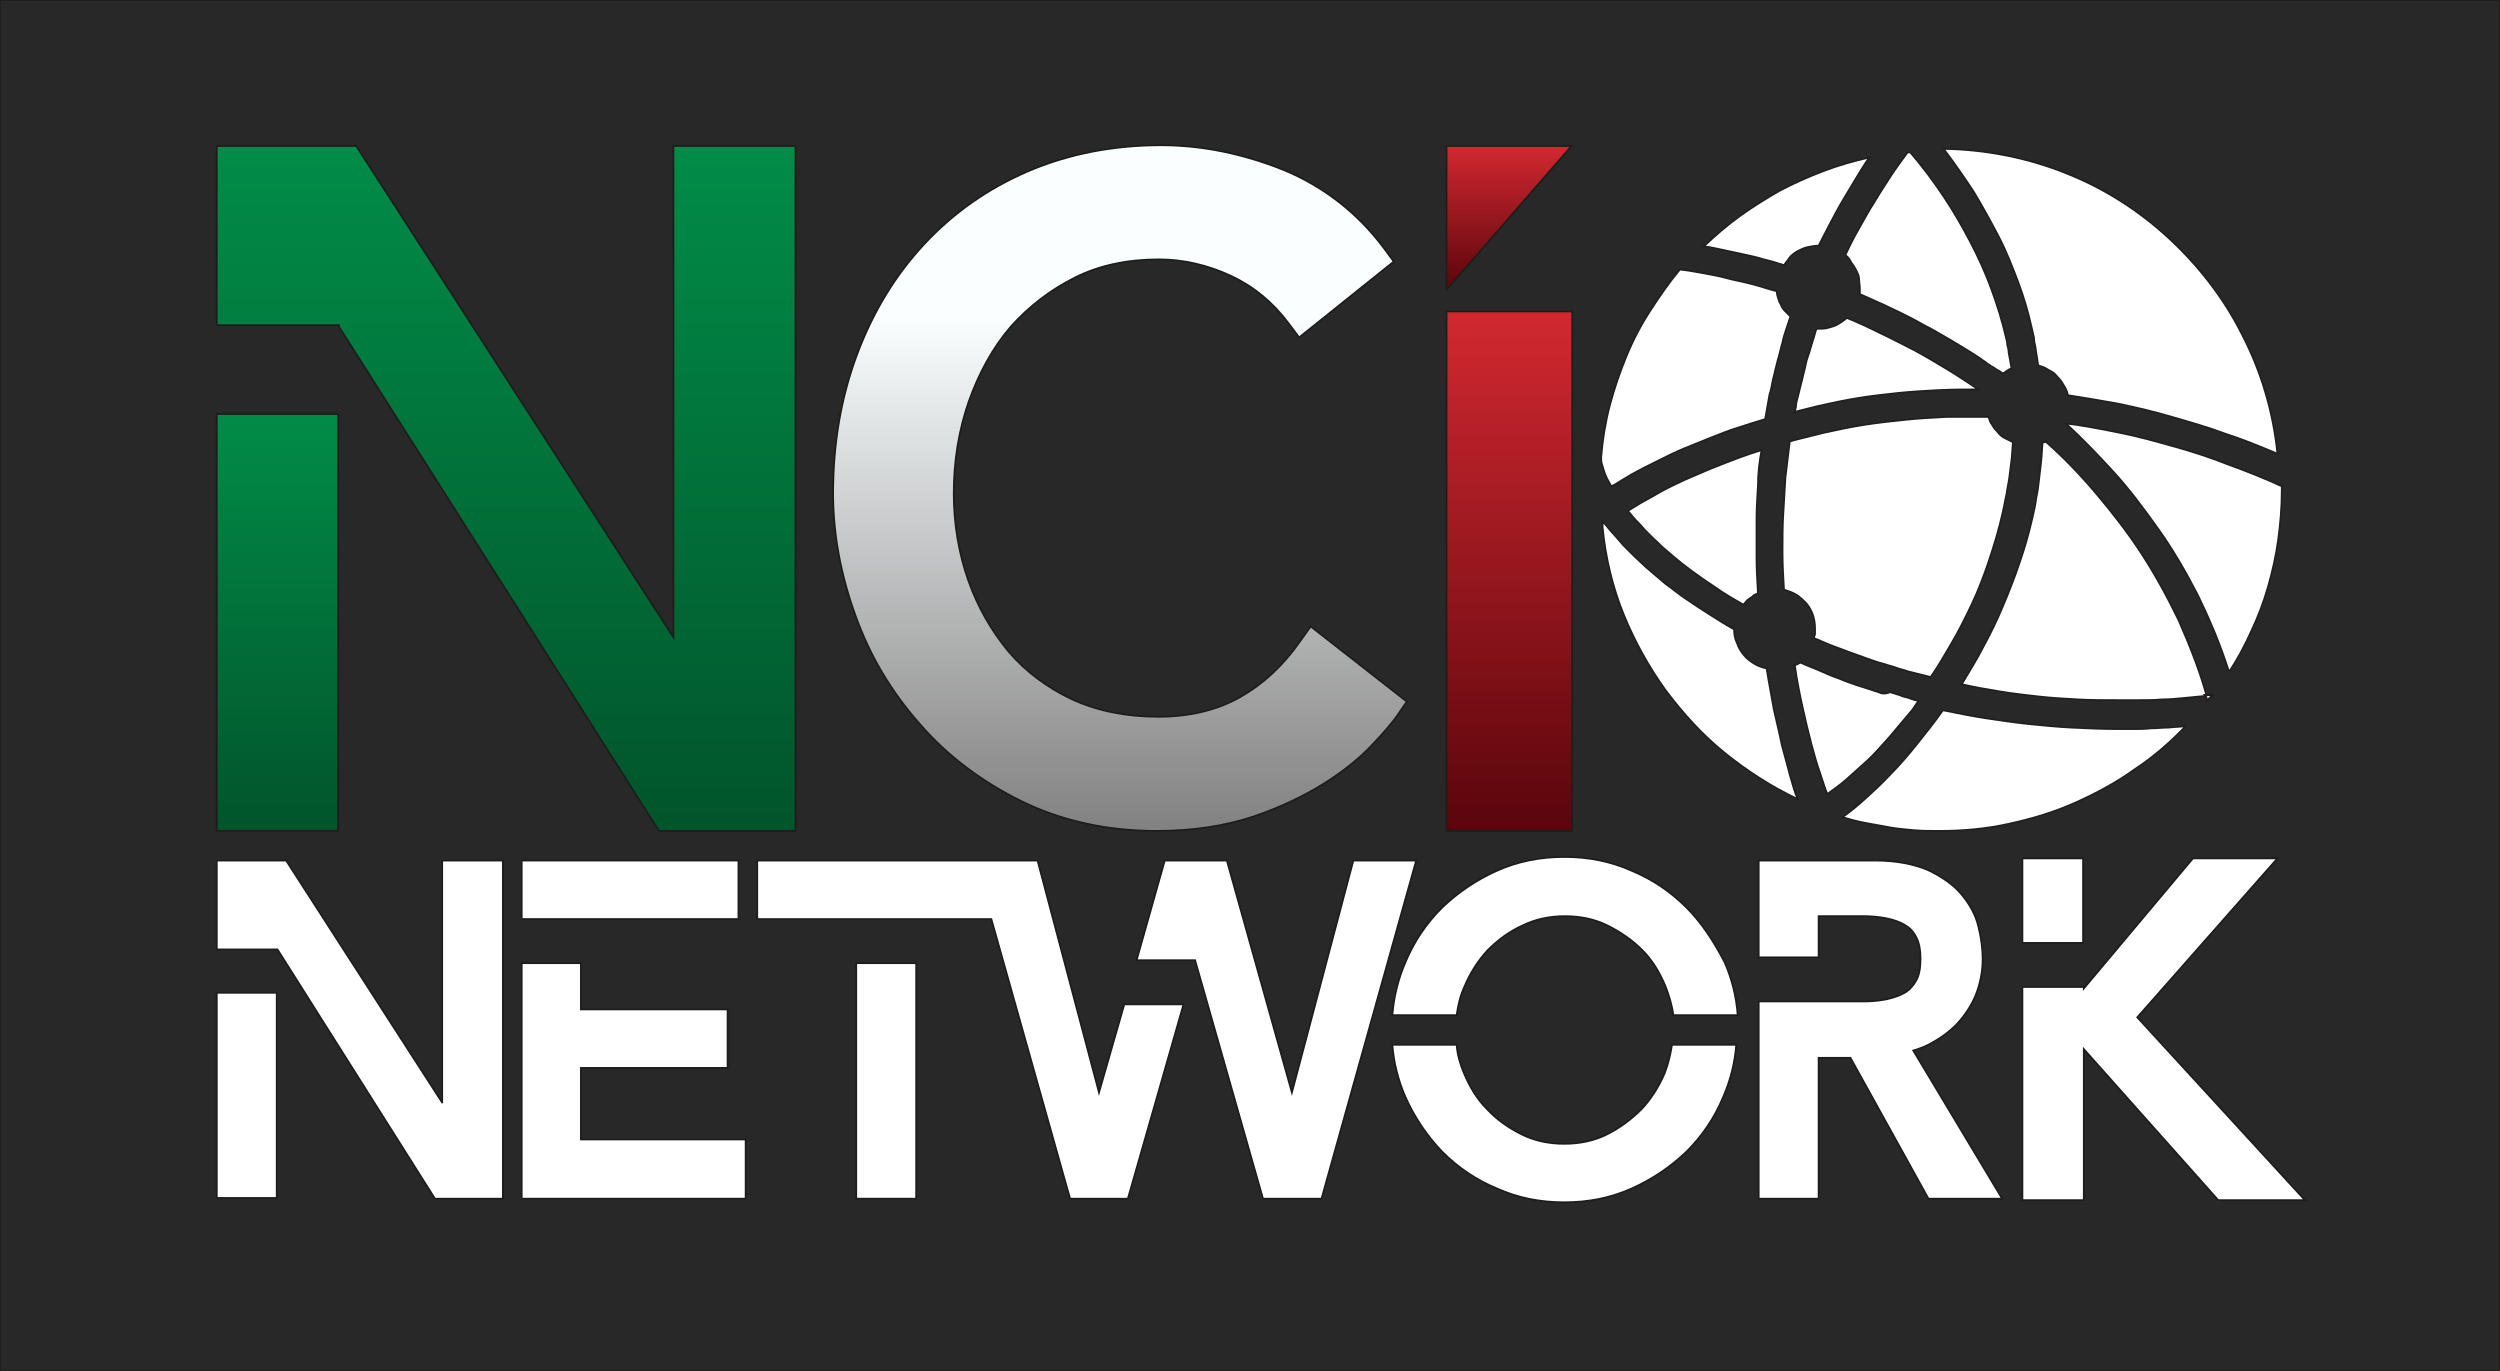 <svg xmlns="http://www.w3.org/2000/svg" xmlns:xlink="http://www.w3.org/1999/xlink" id="Layer_1" x="0px" y="0px" viewBox="0 0 346 189.8" style="enable-background:new 0 0 346 189.8;" xml:space="preserve"><rect x="0" y="0" width="346" height="189.8" fill="#333333" stroke="none"/><style type="text/css">	.st0{fill:#282828;stroke:#1D1D1B;stroke-width:0.25;stroke-miterlimit:10;}	.st1{fill:url(#SVGID_1_);stroke:#1D1D1B;stroke-width:0.25;stroke-miterlimit:10;}			.st2{fill:url(#SVGID_00000110466324121097608630000016835903130532981121_);stroke:#1D1D1B;stroke-width:0.25;stroke-miterlimit:10;}			.st3{fill:url(#SVGID_00000085248127175687515230000015992118840791782037_);stroke:#1D1D1B;stroke-width:0.25;stroke-miterlimit:10;}			.st4{fill:url(#SVGID_00000080926757301147223570000011474950467729504163_);stroke:#1D1D1B;stroke-width:0.25;stroke-miterlimit:10;}			.st5{fill:url(#SVGID_00000039833417653883013570000010120403383088986769_);stroke:#1D1D1B;stroke-width:0.25;stroke-miterlimit:10;}	.st6{fill:#FFFFFF;stroke:#1D1D1B;stroke-width:0.25;stroke-miterlimit:10;}	.st7{fill:#FFFFFF;stroke:#231F20;stroke-width:0.25;stroke-miterlimit:10;}</style><g>	<rect class="st0" width="346" height="189.8"></rect>	<g>					<linearGradient id="SVGID_1_" gradientUnits="userSpaceOnUse" x1="38.45" y1="128.65" x2="38.45" y2="70.95" gradientTransform="matrix(1 0 0 -1 0 186)">			<stop offset="0" style="stop-color:#018C48"></stop>			<stop offset="1" style="stop-color:#01542B"></stop>		</linearGradient>		<rect x="30" y="57.3" class="st1" width="16.8" height="57.7"></rect>					<linearGradient id="SVGID_00000032615501812304177140000009738950892257364614_" gradientUnits="userSpaceOnUse" x1="70.05" y1="165.75" x2="70.05" y2="70.95" gradientTransform="matrix(1 0 0 -1 0 186)">			<stop offset="0" style="stop-color:#018C48"></stop>			<stop offset="1" style="stop-color:#01542B"></stop>		</linearGradient>					<polygon style="fill:url(#SVGID_00000032615501812304177140000009738950892257364614_);stroke:#1D1D1B;stroke-width:0.25;stroke-miterlimit:10;" points="   93.2,20.2 93.2,88.2 93.2,88.2 93.2,88.2 93.2,88.2 93.2,88.2 49.3,20.2 30,20.2 30,45 46.9,45 46.9,45.2 91.2,115 110.1,115    110.1,92.5 110.1,88.2 110.1,20.2   "></polygon>	</g>			<linearGradient id="SVGID_00000139983394499243614690000007681783636440622002_" gradientUnits="userSpaceOnUse" x1="155.05" y1="165.85" x2="155.05" y2="70.95" gradientTransform="matrix(1 0 0 -1 0 186)">		<stop offset="0.251" style="stop-color:#FAFEFF"></stop>		<stop offset="1" style="stop-color:#828181"></stop>	</linearGradient>			<path style="fill:url(#SVGID_00000139983394499243614690000007681783636440622002_);stroke:#1D1D1B;stroke-width:0.25;stroke-miterlimit:10;" d="  M160.1,115c-6.9,0-13.2-1.4-18.7-4.1s-10.3-6.3-14.1-10.7c-3.9-4.4-6.9-9.4-8.9-15c-2-5.5-3.1-11.2-3.1-16.9  c0-6.9,1.1-13.3,3.3-19.2c2.2-5.9,5.3-11,9.3-15.3s8.8-7.7,14.4-10.1c5.6-2.4,11.8-3.6,18.4-3.6c5.7,0,11.4,1.2,16.9,3.4  c5.6,2.3,10.3,6,13.9,10.8l1.4,1.9l-13.1,10.5l-1.5-2c-2.1-2.8-4.7-5-7.9-6.5s-6.6-2.3-10-2.3c-4.3,0-8.2,0.8-11.6,2.5  c-3.4,1.7-6.4,4-8.9,6.8c-2.5,2.9-4.4,6.4-5.8,10.3c-1.4,4-2.1,8.3-2.1,12.8c0,4.2,0.7,8.3,2,12s3.2,7,5.6,9.9  c2.4,2.8,5.4,5,8.8,6.6c3.5,1.6,7.5,2.4,11.9,2.4c4.3,0,8.1-0.9,11.3-2.7c3.2-1.8,6-4.4,8.3-7.7l1.5-2.1l13.3,10.4l-1.3,1.9  c-0.7,1-1.8,2.3-3.5,4.1c-1.7,1.8-3.9,3.6-6.6,5.3c-2.7,1.7-6,3.3-9.8,4.6C169.6,114.3,165.1,115,160.1,115z"></path>	<g>					<linearGradient id="SVGID_00000079471930018689938420000001782929044831145136_" gradientUnits="userSpaceOnUse" x1="208.95" y1="142.85" x2="208.95" y2="70.95" gradientTransform="matrix(1 0 0 -1 0 186)">			<stop offset="7.713520e-03" style="stop-color:#D12830"></stop>			<stop offset="1" style="stop-color:#5A050C"></stop>		</linearGradient>					<rect x="200.2" y="43.1" style="fill:url(#SVGID_00000079471930018689938420000001782929044831145136_);stroke:#1D1D1B;stroke-width:0.25;stroke-miterlimit:10;" width="17.4" height="71.9"></rect>					<linearGradient id="SVGID_00000008861703370809667290000006590290148825016764_" gradientUnits="userSpaceOnUse" x1="208.9" y1="165.791" x2="208.9" y2="145.861" gradientTransform="matrix(1 0 0 -1 0 186)">			<stop offset="7.713520e-03" style="stop-color:#D12830"></stop>			<stop offset="1" style="stop-color:#5A050C"></stop>		</linearGradient>					<path style="fill:url(#SVGID_00000008861703370809667290000006590290148825016764_);stroke:#1D1D1B;stroke-width:0.25;stroke-miterlimit:10;" d="   M217.5,20.2h-17.3v19.9l0,0L217.5,20.2z"></path>	</g>	<g>		<rect x="30" y="137.4" class="st6" width="8.3" height="28.4"></rect>		<polygon class="st6" points="61.2,152.6 61.2,152.7 61.2,152.6 61.2,152.6 61.2,152.6 39.6,119.1 30,119.1 30,131.4 38.4,131.4    38.4,131.4 60.2,165.9 69.6,165.9 69.6,154.8 69.6,152.6 69.6,119.1 61.2,119.1   "></polygon>		<polygon class="st6" points="80.4,127.2 102.2,127.2 102.2,119.1 72.2,119.1 72.2,127.2   "></polygon>		<polygon class="st6" points="80.4,147.8 100.7,147.8 100.7,139.7 80.4,139.7 80.4,137.9 80.4,137.9 80.4,133.3 72.2,133.3    72.2,165.9 103.2,165.9 103.2,157.7 80.4,157.7   "></polygon>		<rect x="118.5" y="133.3" class="st6" width="8.3" height="32.6"></rect>		<polygon class="st6" points="152.1,151.2 143.6,119.1 140.4,119.1 134.9,119.1 104.8,119.1 104.8,127.2 118.5,127.2 118.5,127.2    126.8,127.2 126.8,127.2 137.2,127.2 148.1,165.9 156.1,165.9 163.8,139 155.6,139   "></polygon>		<polygon class="st6" points="187.3,119.1 178.8,151.2 169.8,119.1 161.2,119.1 157.3,132.9 165.4,132.9 165.4,132.9 174.8,165.9    182.9,165.9 196,119.1   "></polygon>		<path class="st6" d="M233.4,125.6c-2.2-2.2-4.7-3.9-7.6-5.1c-2.9-1.3-6-1.9-9.3-1.9s-6.4,0.6-9.3,1.9c-2.9,1.3-5.4,3-7.6,5.1   c-2.2,2.2-3.9,4.7-5.1,7.6c-1,2.3-1.6,4.8-1.8,7.3h8.9c0.2-1.4,0.5-2.7,1.1-4c0.8-1.9,1.9-3.6,3.2-5c1.4-1.4,3-2.6,4.8-3.4   c1.8-0.9,3.8-1.3,5.9-1.3c2.1,0,4.1,0.4,5.9,1.3c1.8,0.9,3.4,2,4.8,3.4c1.4,1.4,2.4,3.1,3.2,5c0.5,1.3,0.9,2.6,1.1,4h8.9   c-0.2-2.6-0.8-5-1.8-7.3C237.2,130.3,235.5,127.7,233.4,125.6z"></path>		<path class="st6" d="M230.4,148.5c-0.8,1.9-1.9,3.6-3.2,5c-1.4,1.4-3,2.6-4.8,3.5s-3.8,1.3-5.9,1.3c-2.1,0-4.1-0.4-5.9-1.3   c-1.8-0.9-3.4-2-4.8-3.5c-1.4-1.4-2.4-3.1-3.2-5c-0.5-1.2-0.9-2.5-1-3.9h-8.9c0.2,2.5,0.8,4.9,1.8,7.2c1.3,2.9,3,5.4,5.1,7.6   c2.2,2.2,4.7,3.9,7.6,5.1c2.9,1.3,6,1.9,9.3,1.9s6.4-0.6,9.3-1.9c2.9-1.3,5.4-3,7.6-5.1c2.2-2.2,3.9-4.7,5.1-7.6   c1-2.3,1.6-4.7,1.8-7.2h-8.9C231.2,145.9,230.9,147.2,230.4,148.5z"></path>		<path class="st6" d="M267.6,144.2c1.4-0.8,2.7-1.8,3.7-3s1.8-2.5,2.3-3.9c0.5-1.4,0.8-3,0.8-4.5s-0.2-3-0.6-4.6   c-0.4-1.7-1.3-3.2-2.4-4.5c-1.1-1.3-2.7-2.4-4.6-3.3c-1.9-0.8-4.4-1.3-7.2-1.3h-16.2v13.4h8.3v-5.7h6.3c1,0,2.1,0.1,3.1,0.3   c1,0.2,1.8,0.5,2.5,0.9c0.7,0.4,1.2,0.9,1.6,1.7c0.4,0.7,0.6,1.8,0.6,3c0,1.3-0.2,2.3-0.6,3s-0.9,1.3-1.6,1.7   c-0.7,0.4-1.6,0.7-2.5,0.9c-1,0.2-2.1,0.3-3.1,0.3h-2.4h-3.9h-8.3v27.3h8.3v-19.5h4.4l10.8,19.5h10.2l-12.3-20.5   C265.8,145.1,266.8,144.7,267.6,144.2z"></path>		<polygon class="st6" points="295.8,140.8 315.2,118.8 303.5,118.8 288.4,136.8 288.4,136.6 279.9,136.6 279.9,166.1 288.4,166.1    288.4,145.2 307,166.1 319,166.1   "></polygon>		<rect x="279.9" y="118.8" class="st6" width="8.4" height="11.7"></rect>	</g>	<g>		<path class="st7" d="M246.9,36.7c-0.9-0.3-1.9-0.6-2.8-0.8c-0.9-0.3-1.9-0.5-2.8-0.7c-0.9-0.2-1.9-0.4-2.8-0.6   c-0.9-0.2-1.8-0.4-2.7-0.5c1.6-1.5,3.2-2.9,5-4.2c1.8-1.3,3.6-2.4,5.5-3.5c1.9-1,3.9-1.9,6-2.7c2.1-0.8,4.2-1.4,6.4-1.9   c-0.7,1-1.3,2-1.9,3c-0.6,1-1.2,2-1.8,3s-1.1,2-1.7,3.1c-0.5,1-1.1,2.1-1.6,3.1c-0.5,0-1,0.1-1.5,0.2c-0.5,0.1-0.9,0.3-1.3,0.5   c-0.4,0.2-0.8,0.5-1.1,0.8C247.5,35.9,247.2,36.3,246.9,36.7z"></path>		<path class="st7" d="M255.4,35.3c0.6-1.3,1.2-2.5,1.9-3.7c0.7-1.2,1.3-2.4,2.1-3.6c0.7-1.2,1.5-2.4,2.2-3.5   c0.7-1.1,1.6-2.3,2.4-3.4h0.1h0.1h0.1h0.1l0,0l0,0l0,0l0,0c1.7,2,3.2,4,4.6,6.1c1.4,2.1,2.6,4.2,3.7,6.3c1.1,2.1,2.1,4.3,2.9,6.5   s1.5,4.4,2,6.6c0.1,0.4,0.2,0.7,0.2,1.1c0.1,0.4,0.2,0.7,0.2,1.1c0.1,0.4,0.1,0.7,0.2,1.1c0.1,0.4,0.1,0.7,0.2,1.1   c-0.1,0-0.2,0.1-0.3,0.1c-0.1,0.1-0.2,0.1-0.3,0.2s-0.2,0.1-0.3,0.2c-0.1,0.1-0.2,0.1-0.3,0.2c-0.3-0.2-0.5-0.4-0.8-0.5   c-0.3-0.2-0.5-0.4-0.8-0.5c-0.2-0.2-0.5-0.3-0.7-0.5c-0.2-0.2-0.5-0.3-0.7-0.5c-1.3-0.9-2.7-1.7-4-2.5c-1.4-0.8-2.7-1.6-4.1-2.3   c-1.4-0.8-2.8-1.5-4.3-2.2c-1.4-0.7-2.9-1.3-4.4-2c0-0.1,0-0.1,0-0.2c0-0.1,0-0.1,0-0.2c0-0.1,0-0.1,0-0.2c0-0.1,0-0.1,0-0.2   c0-0.4-0.1-0.9-0.1-1.3c0-0.4-0.2-0.8-0.4-1.2c-0.2-0.4-0.4-0.7-0.7-1.1C256,35.9,255.8,35.6,255.4,35.3z"></path>		<path class="st7" d="M251.6,56.2c-0.3,0.1-0.5,0.1-0.8,0.2c-0.3,0.1-0.5,0.1-0.8,0.2c-0.3,0.1-0.5,0.1-0.8,0.2   c-0.3,0.1-0.5,0.1-0.8,0.2c0.1-0.4,0.2-0.8,0.2-1.2c0.1-0.4,0.2-0.8,0.3-1.2s0.2-0.8,0.3-1.2s0.2-0.8,0.3-1.2   c0.1-0.6,0.3-1.1,0.4-1.7c0.1-0.6,0.3-1.1,0.5-1.7c0.2-0.6,0.3-1.1,0.5-1.7c0.2-0.5,0.3-1.1,0.5-1.6h0.1h0.1h0.1h0.1   c0.4,0,0.7,0,1.1-0.1c0.4-0.1,0.7-0.2,1-0.3s0.6-0.3,0.9-0.5c0.3-0.2,0.6-0.4,0.8-0.6c1.5,0.6,3,1.3,4.6,2.1   c1.5,0.7,3,1.5,4.6,2.3c1.5,0.8,3,1.7,4.5,2.6c1.5,0.9,3,1.9,4.5,2.9c-1.9,0-3.7,0-5.6,0.1c-1.9,0.1-3.7,0.2-5.6,0.4   c-1.8,0.2-3.7,0.4-5.5,0.7C255.2,55.4,253.4,55.8,251.6,56.2z"></path>		<path class="st7" d="M247.8,43.8c-0.2,0.6-0.4,1.2-0.6,1.8c-0.2,0.6-0.4,1.2-0.5,1.8c-0.2,0.6-0.3,1.2-0.5,1.9   c-0.2,0.6-0.3,1.2-0.5,1.9c-0.1,0.6-0.3,1.1-0.4,1.7c-0.1,0.6-0.2,1.1-0.4,1.7c-0.1,0.6-0.2,1.1-0.3,1.7c-0.1,0.6-0.2,1.1-0.3,1.7   c-1.3,0.4-2.6,0.8-3.8,1.2c-1.3,0.4-2.5,0.9-3.8,1.4c-1.2,0.5-2.5,1-3.7,1.5s-2.4,1.1-3.6,1.7c-0.6,0.3-1.2,0.6-1.8,0.9   c-0.6,0.3-1.1,0.6-1.7,0.9c-0.5,0.3-1,0.6-1.5,0.9c-0.5,0.3-0.9,0.6-1.4,0.8c-0.2-0.4-0.4-0.7-0.6-1.1c-0.2-0.4-0.3-0.7-0.4-1   c-0.1-0.3-0.2-0.7-0.3-1c-0.1-0.3-0.1-0.6-0.1-0.9l0,0l0,0l0,0l0,0c0.2-2.5,0.6-4.9,1.2-7.2c0.6-2.3,1.4-4.6,2.3-6.8   c0.9-2.2,2-4.3,3.3-6.3s2.6-3.9,4.1-5.7c1,0.1,2.1,0.3,3.2,0.5c1.1,0.2,2.2,0.4,3.3,0.7s2.3,0.5,3.4,0.8c1.2,0.3,2.3,0.7,3.5,1   c0,0.3,0.1,0.7,0.2,1c0.1,0.3,0.2,0.6,0.4,0.9c0.1,0.3,0.3,0.6,0.5,0.8C247.4,43.4,247.6,43.6,247.8,43.8z"></path>		<path class="st7" d="M248.8,110.6c-3.6-1.7-7-3.9-10.1-6.4s-5.8-5.5-8.2-8.7c-2.3-3.2-4.3-6.8-5.8-10.5s-2.5-7.8-2.9-12   c0-0.1,0-0.1,0-0.2s0-0.1,0-0.2c0-0.1,0-0.1,0-0.2s0-0.1,0-0.2l0.1,0.1l0.1,0.1l0.1,0.1l0.1,0.1c0.4,0.5,0.8,1,1.2,1.4   c0.4,0.5,0.9,1,1.3,1.5c0.5,0.5,1,1,1.5,1.5s1.1,1,1.6,1.5c0.9,0.8,1.8,1.5,2.7,2.3c1,0.7,1.9,1.5,3,2.2c1,0.7,2.1,1.4,3.2,2.1   c1.1,0.7,2.2,1.4,3.3,2c0,0.7,0.1,1.3,0.4,1.9c0.2,0.6,0.5,1.1,0.9,1.6s0.9,0.9,1.4,1.2c0.5,0.3,1.1,0.6,1.8,0.7   c0.3,2,0.7,3.9,1,5.7c0.4,1.8,0.8,3.4,1.1,4.9c0.4,1.5,0.8,2.9,1.1,4.1C248.1,108.6,248.4,109.7,248.8,110.6z"></path>		<path class="st7" d="M275.2,57.7c-1.9,0-3.8,0-5.8,0c-1.9,0.1-3.8,0.2-5.7,0.4s-3.8,0.4-5.7,0.7s-3.8,0.7-5.6,1.1   c-0.4,0.1-0.8,0.2-1.2,0.3s-0.8,0.2-1.2,0.3s-0.8,0.2-1.2,0.3s-0.8,0.2-1.1,0.3c-0.2,1.7-0.4,3.3-0.6,5c-0.1,1.7-0.2,3.4-0.3,5.1   s-0.1,3.4-0.1,5.2c0,1.7,0.1,3.5,0.2,5.2c0.6,0.2,1.2,0.4,1.7,0.7c0.5,0.3,1,0.8,1.4,1.2c0.4,0.5,0.7,1,0.9,1.6s0.3,1.2,0.3,1.9   c0,0.1,0,0.2,0,0.4c0,0.1,0,0.2,0,0.3s0,0.2-0.1,0.3c0,0.1,0,0.2-0.1,0.3c0.8,0.3,1.6,0.7,2.4,1c0.8,0.3,1.6,0.6,2.4,0.9   c0.8,0.3,1.7,0.6,2.5,0.9c0.8,0.3,1.7,0.6,2.5,0.8c0.5,0.2,1.1,0.3,1.6,0.5s1.1,0.3,1.6,0.5c0.5,0.1,1.1,0.3,1.6,0.4   s1.1,0.3,1.6,0.4c1-1.4,1.9-3,2.9-4.7s1.9-3.5,2.8-5.4c0.9-1.9,1.7-4,2.4-6.1c0.7-2.1,1.4-4.4,1.9-6.7c0.2-0.8,0.3-1.6,0.5-2.4   c0.1-0.8,0.3-1.6,0.4-2.4s0.2-1.6,0.3-2.4c0.1-0.8,0.1-1.6,0.2-2.4c-0.4-0.2-0.8-0.4-1.2-0.6c-0.4-0.2-0.7-0.5-1-0.9   c-0.3-0.3-0.6-0.7-0.8-1.1C275.5,58.6,275.4,58.2,275.2,57.7z M260,95.8c-0.9-0.3-1.9-0.6-2.8-0.9c-0.9-0.3-1.8-0.6-2.7-1   c-0.9-0.3-1.8-0.7-2.7-1.1s-1.8-0.7-2.6-1.1l0,0l0,0l0,0l0,0c-0.1,0-0.1,0.1-0.2,0.1c-0.1,0-0.1,0.1-0.2,0.1   c-0.1,0-0.1,0.1-0.2,0.1s-0.1,0.1-0.2,0.1c0.3,2.1,0.7,4.1,1.1,5.9s0.8,3.5,1.2,5s0.8,2.9,1.2,4c0.4,1.2,0.7,2.2,1,2.9   c0.8-0.6,1.7-1.2,2.6-2c0.9-0.8,1.9-1.7,2.9-2.6s2-2.1,3.1-3.3c1-1.2,2.1-2.5,3.2-3.8c0.1-0.1,0.1-0.2,0.2-0.3   c0.1-0.1,0.1-0.2,0.2-0.3c0.1-0.1,0.1-0.2,0.2-0.3c0.1-0.1,0.1-0.2,0.2-0.3c-0.4-0.1-0.9-0.2-1.3-0.4c-0.4-0.1-0.9-0.2-1.3-0.4   c-0.4-0.1-0.9-0.3-1.3-0.4C260.8,96.1,260.4,96,260,95.8z M243.8,62.3c-2,0.6-3.8,1.3-5.6,2c-1.8,0.7-3.4,1.4-5,2.1   c-1.5,0.7-3,1.4-4.3,2.2c-1.3,0.7-2.5,1.4-3.6,2.1c0.3,0.4,0.7,0.8,1.1,1.3c0.4,0.4,0.8,0.8,1.2,1.3c0.4,0.4,0.9,0.9,1.3,1.3   c0.5,0.4,0.9,0.9,1.4,1.3c0.8,0.7,1.6,1.4,2.5,2.1s1.7,1.3,2.7,2c0.9,0.6,1.9,1.3,2.8,1.9s2,1.2,3,1.8c0.1-0.2,0.3-0.3,0.4-0.5   c0.1-0.1,0.3-0.3,0.5-0.4s0.3-0.2,0.5-0.4c0.2-0.1,0.4-0.2,0.6-0.3c-0.1-1.7-0.2-3.4-0.2-5s0-3.3,0-5c0-1.7,0.1-3.3,0.2-4.9   C243.3,65.5,243.5,63.9,243.8,62.3z"></path>		<path class="st7" d="M292.9,100.9c0.8,0,1.6,0,2.4,0s1.6,0,2.4-0.1c0.8,0,1.6-0.1,2.4-0.1c0.8-0.1,1.6-0.1,2.4-0.2   c-2.1,2.2-4.5,4.3-7.1,6c-2.5,1.8-5.3,3.3-8.2,4.6c-2.9,1.3-5.9,2.2-9.1,2.9c-3.1,0.7-6.4,1-9.7,1c-1.2,0-2.3,0-3.5-0.1   c-1.1-0.1-2.3-0.2-3.4-0.4c-1.1-0.2-2.2-0.4-3.3-0.6s-2.2-0.5-3.2-0.8c1-0.7,2.1-1.6,3.2-2.6c1.1-1,2.3-2.1,3.5-3.4   c1.2-1.2,2.4-2.6,3.6-4.1s2.4-3,3.6-4.7c2,0.4,3.9,0.8,5.9,1.1c2,0.3,4,0.6,5.9,0.8c2,0.2,4,0.4,6,0.5   C288.9,100.8,290.9,100.9,292.9,100.9z"></path>		<path class="st7" d="M305.4,96.3c-1,0.1-2.1,0.2-3.1,0.3c-1,0.1-2.1,0.2-3.1,0.2c-1,0.1-2.1,0.1-3.1,0.1s-2.1,0-3.1,0   c-1.8,0-3.6,0-5.4-0.1s-3.6-0.2-5.4-0.4c-1.8-0.2-3.6-0.4-5.4-0.7c-1.8-0.3-3.6-0.6-5.3-1c1-1.7,2.1-3.4,3-5.2   c1-1.8,1.9-3.7,2.7-5.6c0.8-1.9,1.6-3.9,2.3-6c0.7-2,1.3-4.1,1.8-6.3c0.2-0.9,0.4-1.7,0.5-2.6c0.2-0.9,0.3-1.7,0.4-2.6   c0.1-0.9,0.2-1.7,0.3-2.6c0.1-0.9,0.1-1.7,0.2-2.6h0.1h0.1h0.1c0,0,0.1,0,0.1-0.1c2.5,2.2,4.8,4.6,7,7.2s4.3,5.3,6.2,8.2   c1.9,2.9,3.6,6,5.2,9.3C303,89.2,304.4,92.7,305.4,96.3z"></path>		<path class="st7" d="M306.2,96.2c-0.1,0.1-0.1,0.1-0.2,0.2s-0.1,0.1-0.2,0.2s-0.1,0.1-0.2,0.2s-0.1,0.1-0.2,0.2c0-0.1,0-0.1,0-0.2   s0-0.1,0-0.2s0-0.1-0.1-0.2c0-0.1,0-0.1-0.1-0.2c0.1,0,0.1,0,0.2,0s0.1,0,0.2,0s0.1,0,0.2,0S306.2,96.2,306.2,96.2z"></path>		<path class="st7" d="M286.2,54.7c-0.1-0.5-0.3-1-0.6-1.4c-0.2-0.4-0.5-0.8-0.9-1.2c-0.3-0.4-0.7-0.7-1.2-0.9   c-0.4-0.3-0.9-0.5-1.4-0.6c-0.1-0.4-0.1-0.8-0.2-1.3c-0.1-0.4-0.1-0.8-0.2-1.3c-0.1-0.4-0.2-0.8-0.2-1.3c-0.1-0.4-0.2-0.8-0.3-1.3   c-0.5-2.2-1.1-4.3-1.9-6.4c-0.8-2.1-1.6-4.2-2.7-6.3c-1.1-2.1-2.2-4.1-3.4-6.1c-1.3-2-2.7-4-4.2-6c6,0.1,11.8,1.3,17,3.4   c5.3,2.1,10.1,5.2,14.2,9s7.6,8.3,10.1,13.3c2.6,5,4.3,10.6,4.9,16.5c-2.4-1-4.8-2-7.3-2.8c-2.4-0.9-4.9-1.6-7.3-2.3   s-4.9-1.3-7.3-1.8C291.1,55.5,288.8,55.1,286.2,54.7z"></path>		<path class="st7" d="M315.8,67.9c0,2.3-0.2,4.6-0.5,6.8c-0.3,2.2-0.8,4.4-1.4,6.5s-1.4,4.2-2.3,6.1c-0.9,2-1.9,3.9-3.1,5.7   c-1.2-3.8-2.7-7.3-4.3-10.6c-1.7-3.3-3.5-6.4-5.5-9.2c-2-2.8-4-5.5-6.2-7.9c-2.2-2.4-4.4-4.7-6.6-6.7l0,0l0,0l0,0l0,0l0,0l0,0l0,0   l0,0c2.5,0.3,5,0.8,7.5,1.3s5,1.2,7.5,1.9s5,1.5,7.5,2.5c2.5,0.9,5,1.9,7.4,3c0,0.1,0,0.1,0,0.2s0,0.1,0,0.2   C315.8,67.8,315.8,67.8,315.8,67.9C315.8,67.8,315.8,67.8,315.8,67.9z"></path>		<path class="st7" d="M306.2,96.2c-0.1,0.1-0.1,0.1-0.2,0.2s-0.1,0.1-0.2,0.2s-0.1,0.1-0.2,0.2s-0.1,0.1-0.2,0.2c0-0.1,0-0.1,0-0.2   s0-0.1,0-0.2s0-0.1-0.1-0.2c0-0.1,0-0.1-0.1-0.2c0.1,0,0.1,0,0.2,0s0.1,0,0.2,0s0.1,0,0.2,0S306.2,96.2,306.2,96.2z"></path>		<path class="st7" d="M306.2,96.2c-0.1,0.1-0.1,0.1-0.2,0.2s-0.1,0.1-0.2,0.2s-0.1,0.1-0.2,0.2s-0.1,0.1-0.2,0.2c0-0.1,0-0.1,0-0.2   s0-0.1,0-0.2s0-0.1-0.1-0.2c0-0.1,0-0.1-0.1-0.2c0.1,0,0.1,0,0.2,0s0.1,0,0.2,0s0.1,0,0.2,0S306.2,96.2,306.2,96.2z"></path>		<polygon class="st7" points="285.9,58.6 285.9,58.6 285.9,58.6 285.9,58.6 285.9,58.6 285.9,58.6 285.9,58.6 285.9,58.6    285.9,58.6 285.9,58.6 285.9,58.6   "></polygon>	</g></g></svg>